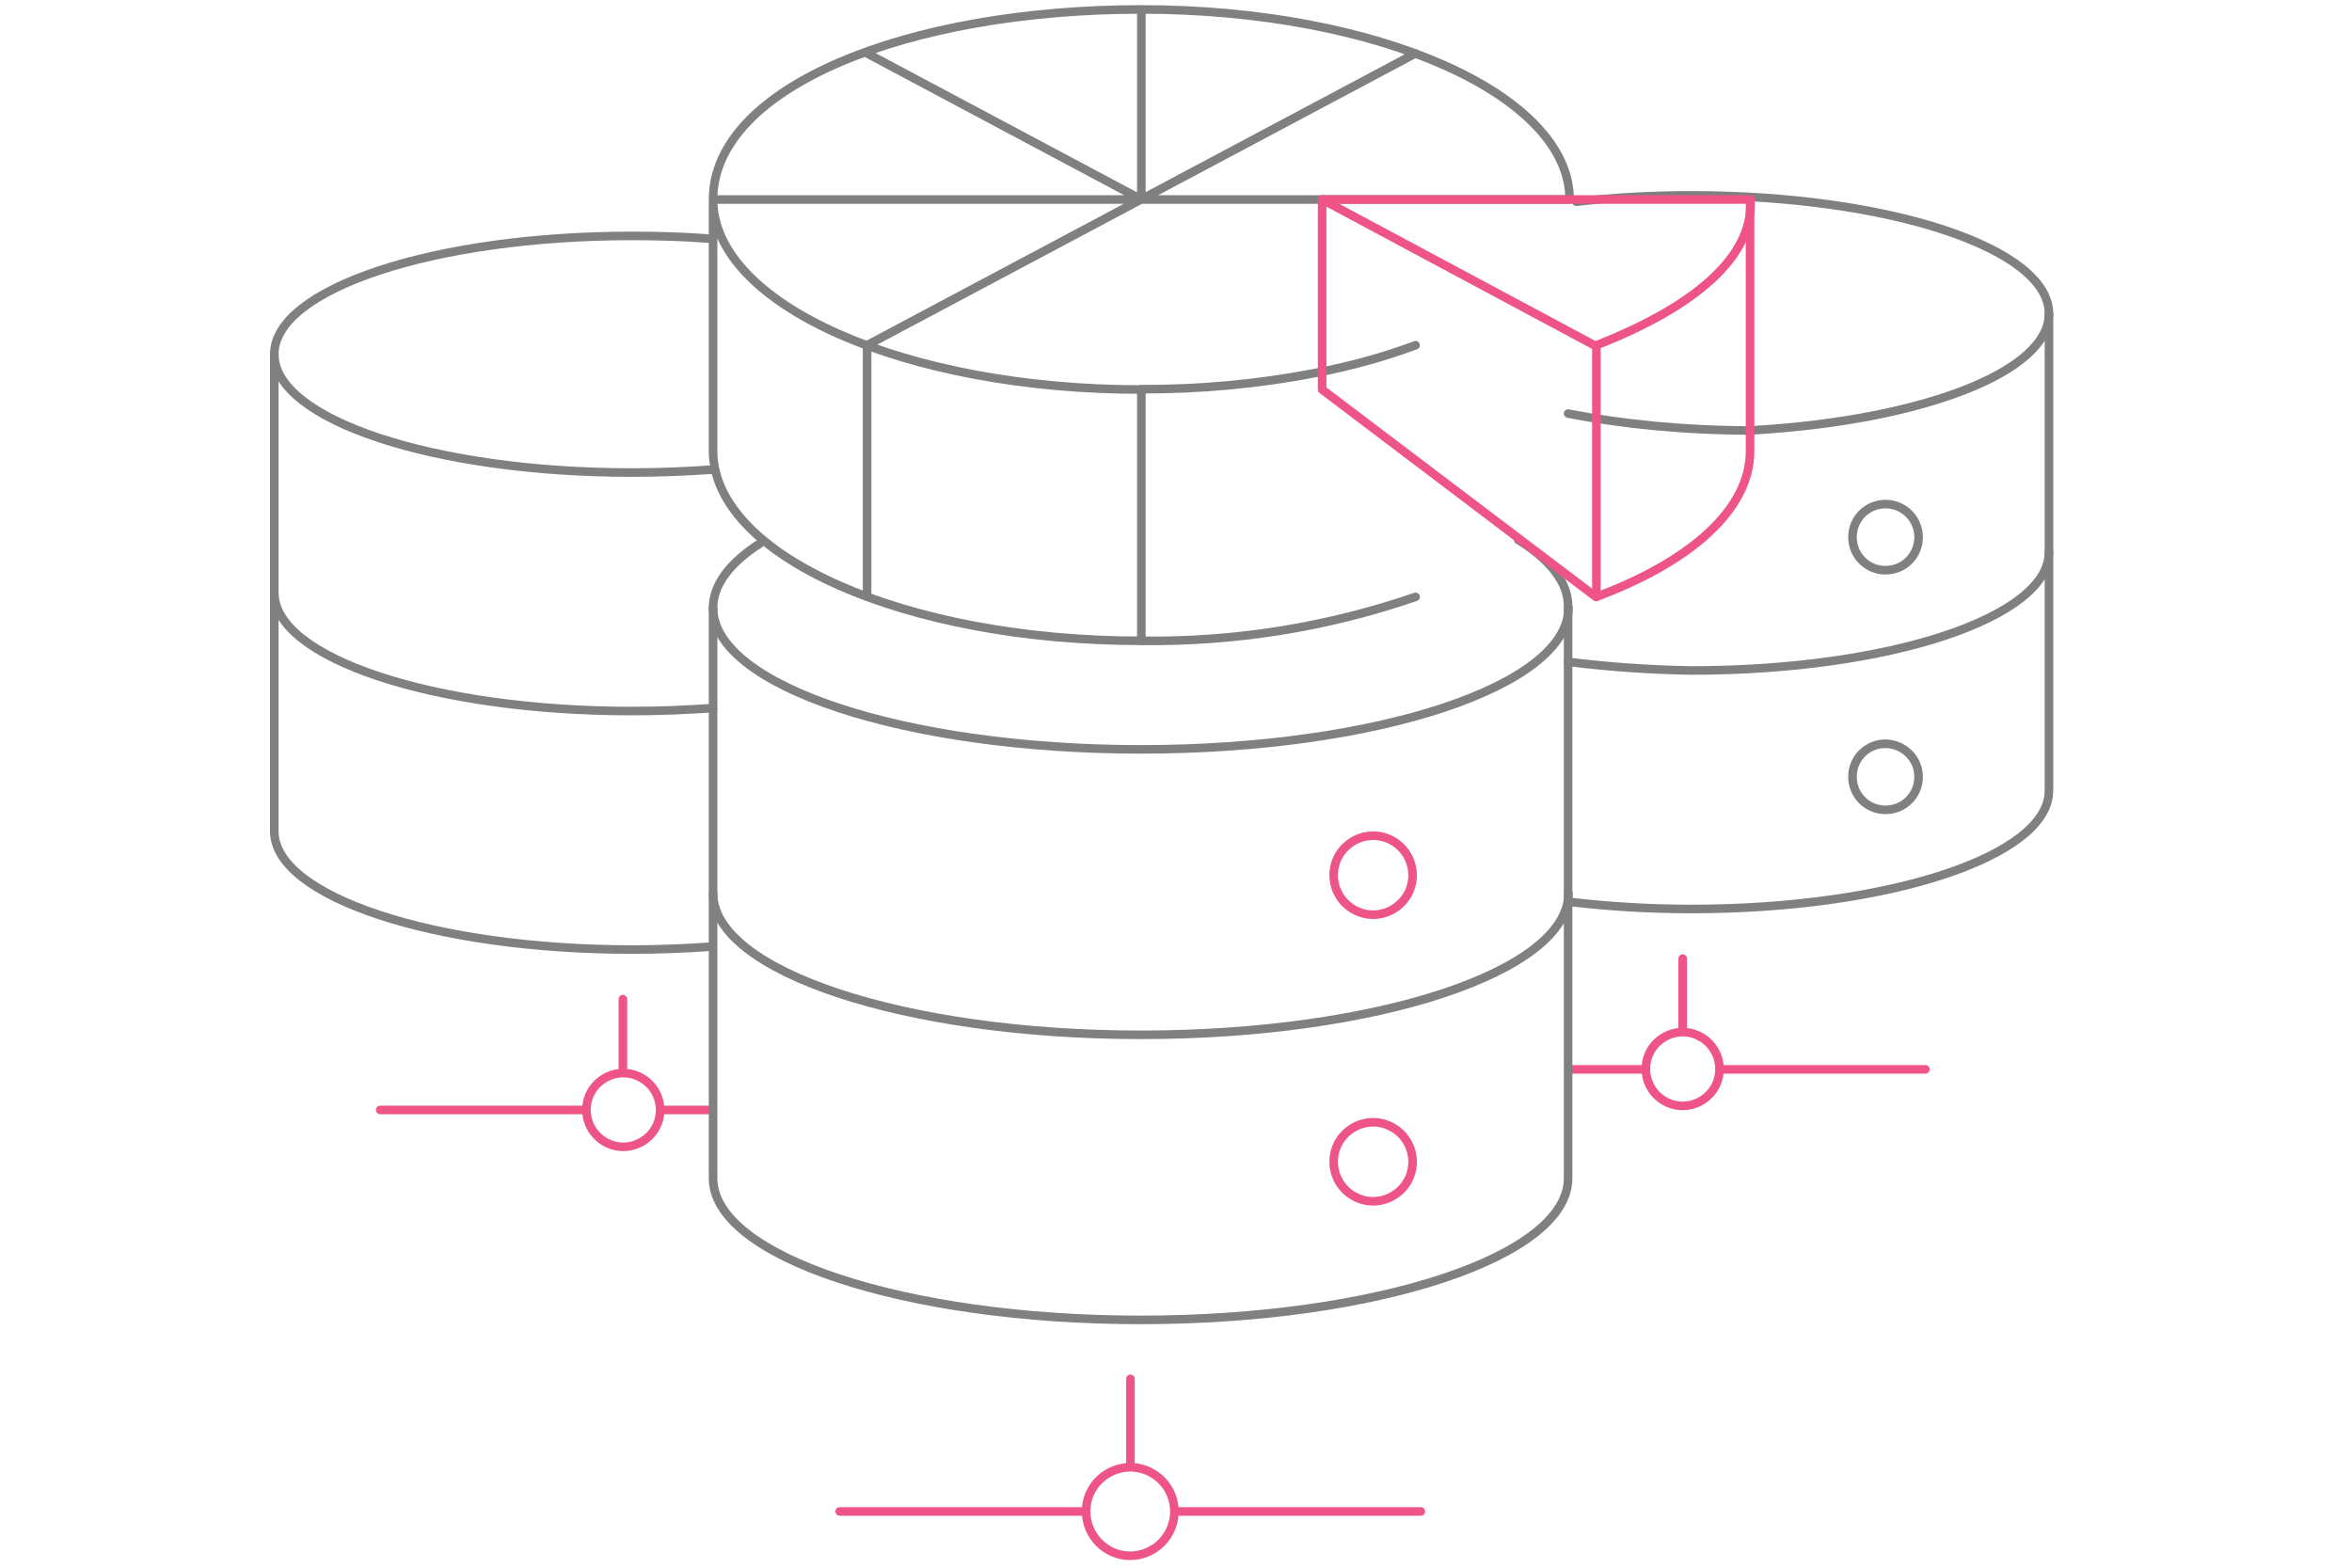 <?xml version="1.0" encoding="utf-8"?>
<svg version="1.1" id="Layer_1" x="0" y="0" viewBox="0 0 1920 1280" style="enable-background:new 0 0 480.8 419.6" width="1920px" height="1280px" xmlns="http://www.w3.org/2000/svg">
  <defs/>
  <style>.dbaasscale0,.dbaasscale1,.dbaasscale3{fill:none;stroke:gray;stroke-linecap:round;stroke-linejoin:round;stroke-miterlimit:10}.dbaasscale1,.dbaasscale3{stroke:#ee5586;stroke-width:2}.dbaasscale3{stroke-width:3}</style>
  <path class="dbaasscale0" d="M 581.788 772.851 C 560.628 774.384 538.547 775.304 515.853 775.304 C 354.543 775.304 223.9 732.063 223.9 678.702 L 223.9 289.226 C 223.9 235.865 354.543 192.624 515.853 192.624 C 537.321 192.624 558.174 193.238 578.108 194.771" style="stroke-width: 7px;"/>
  <path class="dbaasscale0" d="M 582.095 383.375 C 560.628 384.909 538.547 385.829 515.547 385.829 C 354.236 385.829 223.9 342.588 223.9 289.226 M 582.095 578.113 C 560.628 579.646 538.547 580.566 515.547 580.566 C 354.236 580.566 223.9 537.325 223.9 483.964" style="stroke-width: 7px;"/>
  <path id="svg-concept" class="dbaasscale1" d="M 538.854 906.254 C 538.854 929.39 513.809 943.849 493.773 932.281 C 484.474 926.913 478.746 916.991 478.746 906.254 C 478.746 883.118 503.791 868.659 523.827 880.226 C 533.126 885.595 538.854 895.517 538.854 906.254 Z M 508.493 815.785 L 508.493 875.893 M 310.382 906.254 L 478.439 906.254 M 538.854 906.254 L 580.255 906.254" style="stroke-width: 7px;"/>
  <path class="dbaasscale0" d="M 1286.831 164.717 C 1316.272 161.344 1347.859 159.503 1380.673 159.503 C 1541.984 159.503 1672.627 202.744 1672.627 256.106 L 1672.627 645.581 C 1672.627 698.943 1541.984 742.183 1380.673 742.183 C 1345.712 742.183 1312.285 740.037 1281.311 736.357" style="stroke-width: 7px;"/>
  <path class="dbaasscale0" d="M 1566.211 438.577 C 1566.211 453.604 1554.25 465.564 1539.223 465.564 C 1524.196 465.564 1512.236 453.604 1512.236 438.577 C 1512.236 423.55 1524.196 411.589 1539.223 411.589 C 1554.25 411.589 1566.211 423.856 1566.211 438.577 Z M 1566.211 634.234 C 1566.211 649.261 1554.25 661.222 1539.223 661.222 C 1524.196 661.222 1512.236 649.261 1512.236 634.234 C 1512.236 619.207 1524.196 607.247 1539.223 607.247 C 1554.25 607.554 1566.211 619.514 1566.211 634.234 Z M 1672.627 256.106 C 1672.627 303.64 1569.277 342.894 1433.114 351.175 M 1672.627 450.843 C 1672.627 504.205 1541.984 547.446 1380.673 547.446 C 1347.042 546.893 1313.464 544.539 1280.084 540.392" style="stroke-width: 7px;"/>
  <path id="svg-concept" class="dbaasscale1" d="M 1403.674 872.826 C 1403.674 895.962 1378.629 910.422 1358.593 898.854 C 1349.294 893.485 1343.566 883.564 1343.566 872.826 C 1343.566 849.691 1368.611 835.231 1388.647 846.799 C 1397.945 852.168 1403.674 862.089 1403.674 872.826 Z M 1373.62 782.664 L 1373.62 842.772 M 1282.538 873.133 L 1343.566 873.133 M 1403.674 873.133 L 1571.731 873.133" style="stroke-width: 7px;"/>
  <path class="dbaasscale0" d="M 1280.084 496.231 L 1280.084 962.069 C 1280.084 1025.857 1123.681 1077.685 931.09 1077.685 C 738.498 1077.685 582.095 1025.857 582.095 962.069 L 582.095 496.231 C 582.095 477.217 596.202 459.124 620.736 443.483" style="stroke-width: 7px;"/>
  <path id="svg-concept" class="dbaasscale1" d="M 1153.121 714.583 C 1153.121 739.371 1126.287 754.864 1104.82 742.47 C 1094.857 736.717 1088.72 726.087 1088.72 714.583 C 1088.72 689.795 1115.554 674.302 1137.021 686.696 C 1146.984 692.448 1153.121 703.079 1153.121 714.583 Z M 1153.121 948.575 C 1153.121 973.363 1126.287 988.856 1104.82 976.462 C 1094.857 970.709 1088.72 960.079 1088.72 948.575 C 1088.72 923.787 1115.554 908.294 1137.021 920.688 C 1146.984 926.44 1153.121 937.071 1153.121 948.575 Z" style="stroke-width: 7px;"/>
  <path class="dbaasscale0" d="M 1280.391 729.303 C 1280.391 793.091 1123.987 844.919 931.396 844.919 C 738.805 844.919 582.095 793.091 582.095 729.303" style="stroke-width: 7px;"/>
  <path id="svg-concept" class="dbaasscale1" d="M 958.69 1234.088 C 958.69 1254.022 942.436 1270.276 922.503 1270.276 C 902.569 1270.276 886.622 1253.715 886.622 1234.088 C 886.622 1206.349 916.65 1189.012 940.673 1202.882 C 951.822 1209.318 958.69 1221.214 958.69 1234.088 Z M 922.809 1125.832 L 922.809 1197.901 M 685.444 1234.088 L 886.622 1234.088 M 958.69 1234.088 L 1159.868 1234.088" style="stroke-width: 7px;"/>
  <path class="dbaasscale0" d="M 1280.391 496.231 C 1280.391 560.019 1123.987 611.847 931.396 611.847 C 738.805 611.847 582.095 560.019 582.095 496.231" style="stroke-width: 7px;"/>
  <path d="M 582.095 162.877 C 582.095 99.089 694.337 7.7 931.09 7.7 C 1105.894 7.7 1280.084 71.181 1280.084 162.877 L 1280.084 368.042 C 1280.084 456.977 1123.681 523.218 931.09 523.218 C 738.498 523.218 582.095 454.83 582.095 368.042 L 582.095 162.877 Z" style="fill: none; stroke-width: 7px;"/>
  <path class="dbaasscale0" d="M 931.703 318.054 C 738.805 318.054 582.095 248.746 582.095 162.877 C 582.095 71.181 740.645 7.7 931.703 7.7 C 1124.601 7.7 1281.311 77.315 1281.311 162.877 M 931.703 523.218 C 738.805 523.218 582.095 453.91 582.095 368.042 M 931.703 7.7 L 931.703 162.877 M 931.703 162.877 L 582.095 162.877 M 707.831 281.866 L 1155.575 43.581 M 707.831 281.866 L 707.831 487.338 M 1280.391 162.877 L 931.703 162.877 M 707.831 43.581 L 931.703 162.877 M 582.095 368.042 L 582.095 162.877" style="stroke-width: 7px;"/>
  <path class="dbaasscale0" d="M 1155.575 487.338 C 1083.573 512.099 1007.836 524.238 931.703 523.218 L 931.703 318.054 M 1073.693 304.56 C 1026.902 313.547 979.348 317.963 931.703 317.747 M 1155.575 281.866 C 1131.041 291.066 1103.44 298.733 1073.693 304.56 M 1430.968 351.481 C 1375.766 351.481 1323.939 346.268 1280.084 337.681 M 1239.297 440.723 C 1265.364 456.977 1280.084 475.377 1280.084 495.004" style="stroke-width: 7px;"/>
  <g style="" transform="matrix(3.067, 0, 0, 3.067, 211.94, -0.58)">
    <path id="svg-concept" class="dbaasscale3" d="M396.8 53.3h-114v50.6l72.9 55.2c25-9.3 41-23.2 41-38.8v-67" style="stroke-width: 2.283px;"/>
    <path id="svg-concept" class="dbaasscale3" d="M396.8 53.3c.9 15.4-15.2 28.7-41 38.8m-73-38.8 73 39.1m0 0v66.7" style="stroke-width: 2.283px;"/>
    <animateMotion accumulate="none" additive="replace" begin="0s" calcMode="paced" dur="3s" fill="freeze" path="M8, 0 -48 0 48" restart="always"/>
  </g>
</svg>